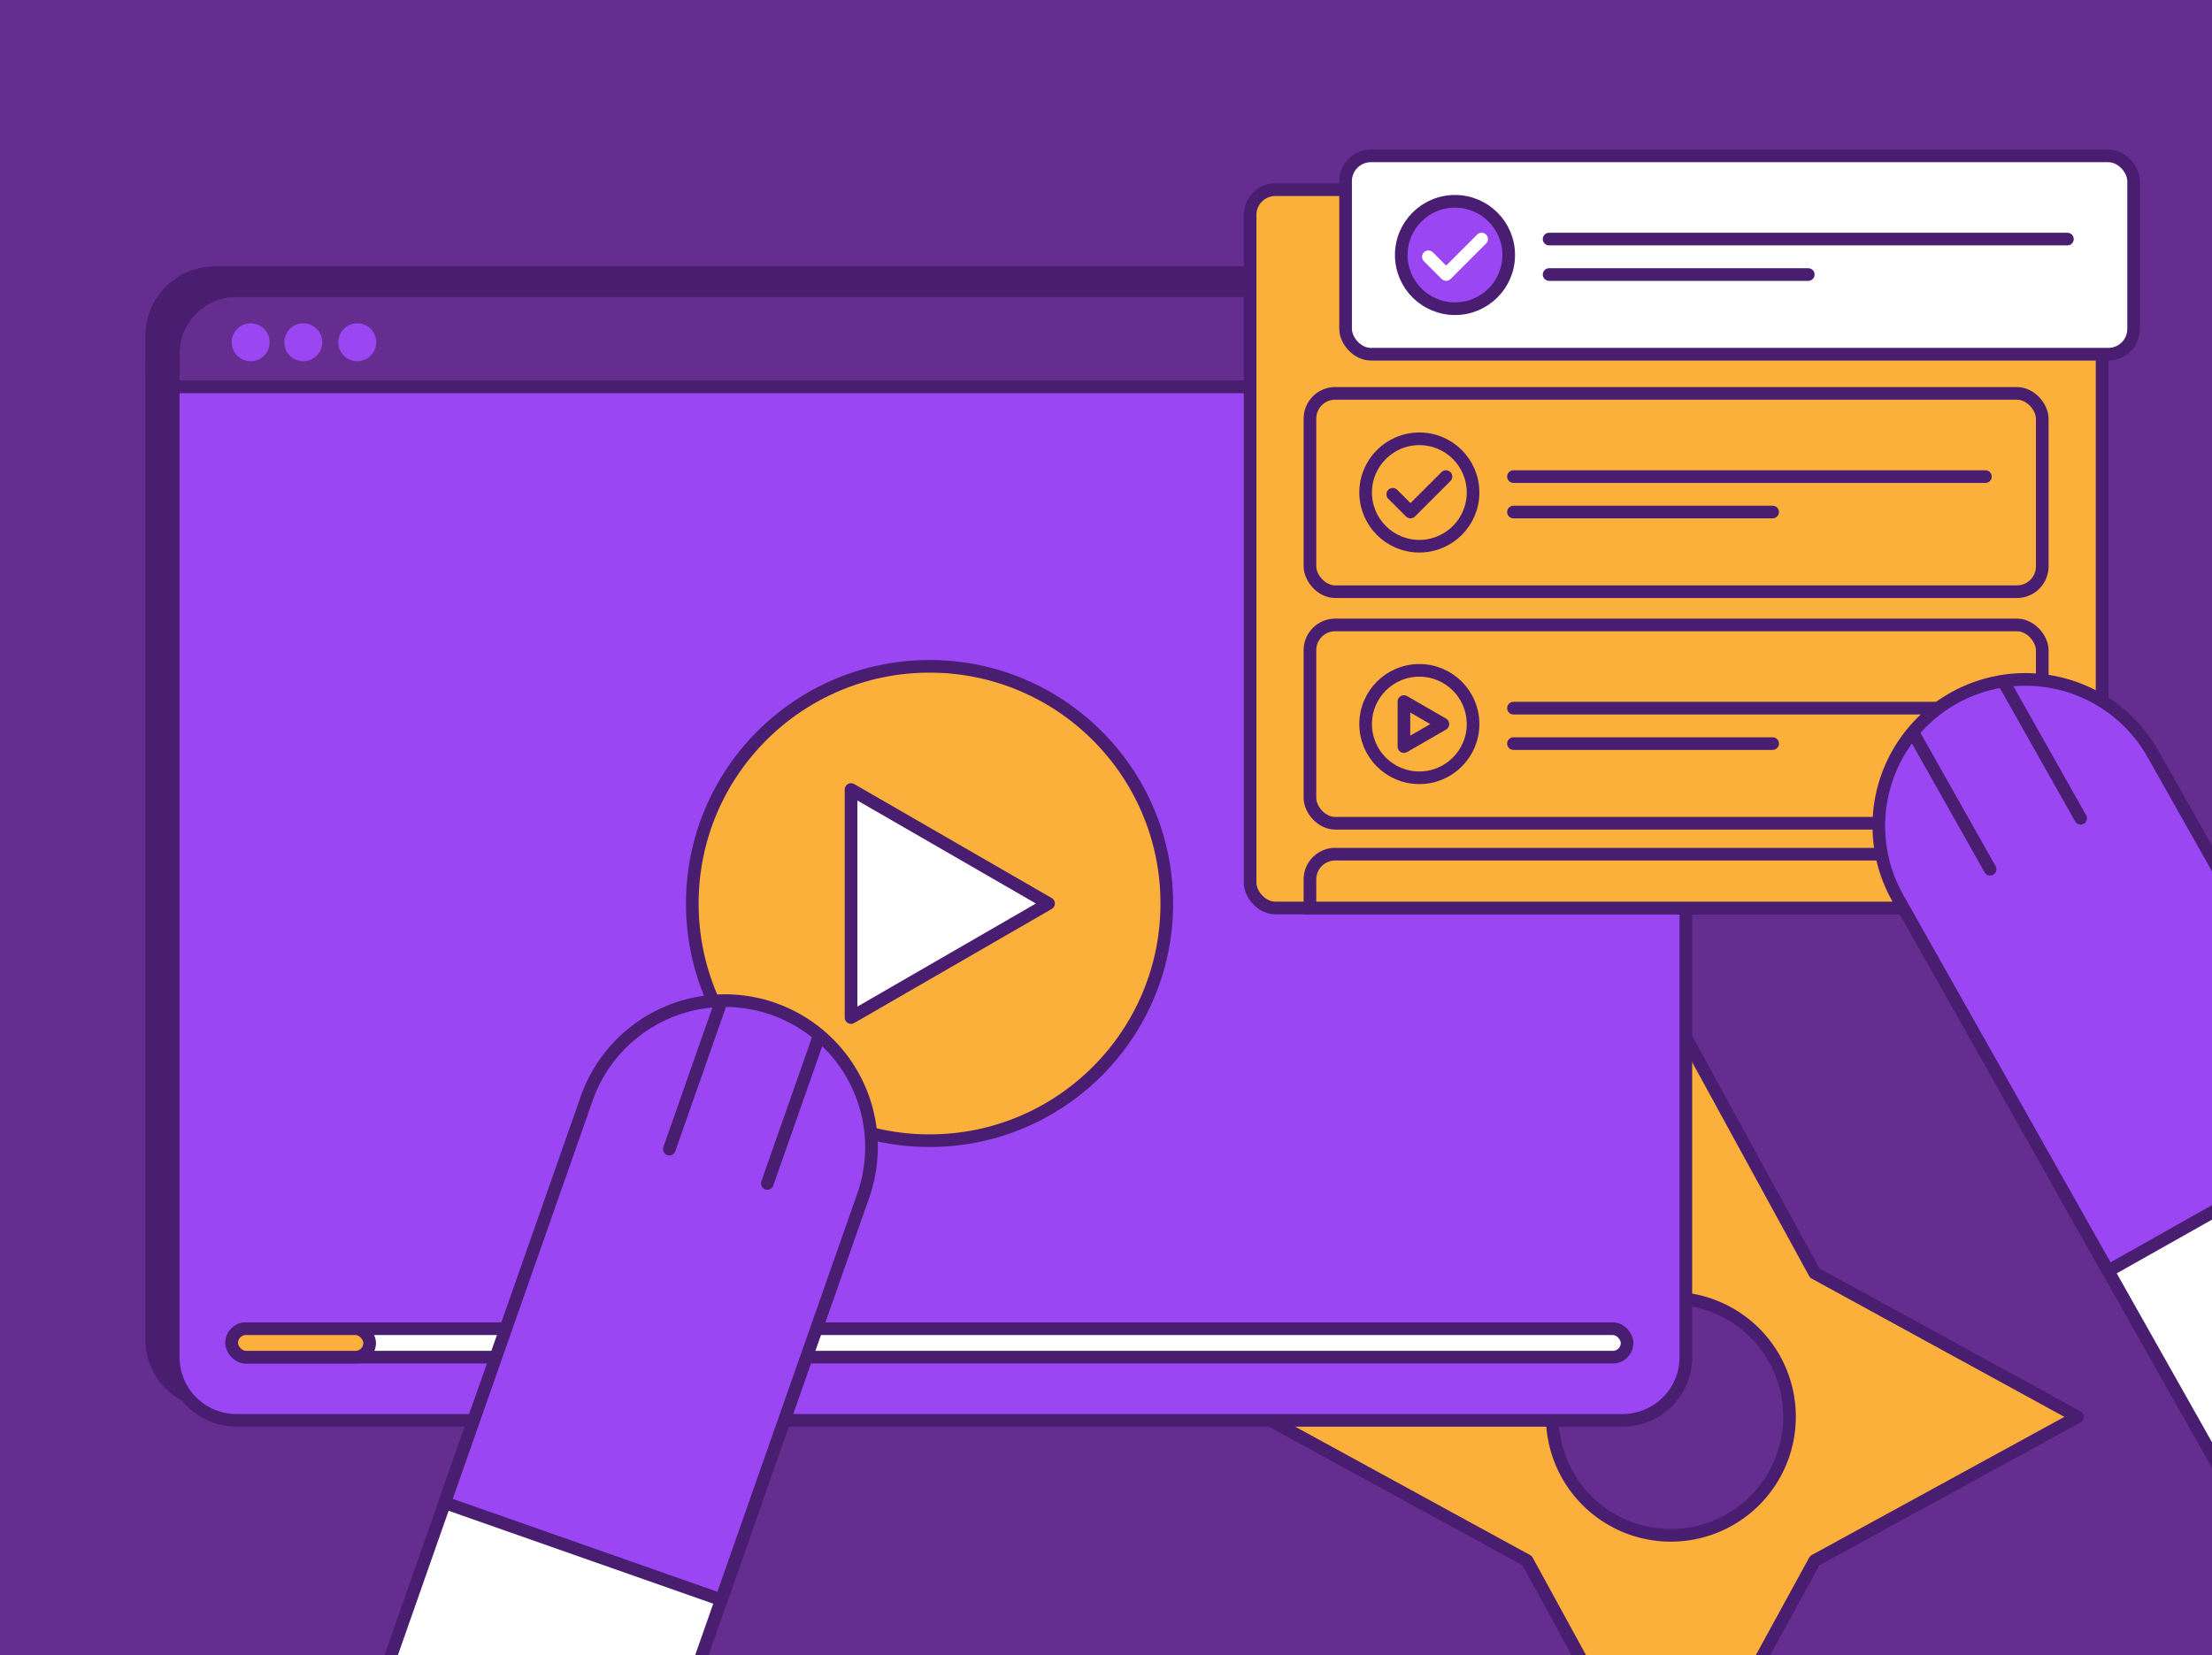 <svg xmlns="http://www.w3.org/2000/svg" xmlns:xlink="http://www.w3.org/1999/xlink" viewBox="0 0 350 262"><defs><style>.cls-1,.cls-12,.cls-14{fill:none;}.cls-2,.cls-7{fill:#662d91;}.cls-3,.cls-9{fill:#fbb03b;}.cls-10,.cls-11,.cls-12,.cls-13,.cls-3,.cls-5,.cls-6,.cls-7,.cls-9{stroke:#491d70;}.cls-10,.cls-11,.cls-12,.cls-14,.cls-3{stroke-linecap:round;stroke-linejoin:round;}.cls-10,.cls-11,.cls-12,.cls-13,.cls-14,.cls-3,.cls-5,.cls-6,.cls-7,.cls-9{stroke-width:2px;}.cls-4{clip-path:url(#clip-path);}.cls-5{fill:#491d70;}.cls-13,.cls-5,.cls-6,.cls-7,.cls-9{stroke-miterlimit:10;}.cls-11,.cls-6,.cls-8{fill:#9a46f2;}.cls-10,.cls-13{fill:#fff;}.cls-14{stroke:#fff;}</style><clipPath id="clip-path"><rect class="cls-1" width="350" height="262"/></clipPath></defs><g id="bg"><rect class="cls-2" width="350" height="262"/></g><g id="main"><path class="cls-3" d="M287.14,201.49l-22.75-41.6-22.76,41.6L200,224.24,241.63,247l22.76,41.6L287.14,247l41.59-22.75ZM264.39,243a18.77,18.77,0,1,1,18.76-18.77A18.77,18.77,0,0,1,264.39,243Z"/><g class="cls-4"><path class="cls-5" d="M24,58.37H263.35a0,0,0,0,1,0,0V212a10,10,0,0,1-10,10H34a10,10,0,0,1-10-10V58.37A0,0,0,0,1,24,58.37Z"/><path class="cls-5" d="M34,43.16H253.35a10,10,0,0,1,10,10v5.2a0,0,0,0,1,0,0H24a0,0,0,0,1,0,0v-5.2A10,10,0,0,1,34,43.16Z"/><path class="cls-6" d="M27.41,61.21H266.75a0,0,0,0,1,0,0V214.8a10,10,0,0,1-10,10H37.41a10,10,0,0,1-10-10V61.21A0,0,0,0,1,27.41,61.21Z"/><path class="cls-7" d="M37.41,46H256.75a10,10,0,0,1,10,10v5.2a0,0,0,0,1,0,0H27.41a0,0,0,0,1,0,0V56A10,10,0,0,1,37.41,46Z"/><circle class="cls-8" cx="39.66" cy="54.17" r="3"/><circle class="cls-8" cx="47.99" cy="54.17" r="3"/><circle class="cls-8" cx="56.53" cy="54.17" r="3"/><circle class="cls-9" cx="147.08" cy="143" r="37.54"/><polygon class="cls-10" points="165.91 143 134.66 124.96 134.66 161.05 165.91 143"/><rect class="cls-10" x="36.66" y="210.3" width="220.79" height="4.5" rx="2.25"/><rect class="cls-3" x="36.66" y="210.3" width="21.83" height="4.5" rx="2.25"/><rect class="cls-10" x="62.07" y="228.11" width="46.38" height="74.76" transform="translate(92.76 -13.25) rotate(19.35)"/><path class="cls-11" d="M107.34,157.12h0a23.19,23.19,0,0,1,23.19,23.19v67.78a0,0,0,0,1,0,0H84.15a0,0,0,0,1,0,0V180.3a23.19,23.19,0,0,1,23.19-23.19Z" transform="translate(73.17 -24.12) rotate(19.35)"/><line class="cls-12" x1="114.1" y1="158.54" x2="105.91" y2="181.87"/><line class="cls-12" x1="129.6" y1="163.99" x2="121.41" y2="187.31"/><rect class="cls-9" x="197.8" y="30.02" width="134.81" height="113.69" rx="4"/><rect class="cls-13" x="212.91" y="24.67" width="124.69" height="31.39" rx="4"/><circle class="cls-11" cx="230.22" cy="40.36" r="8.5"/><polyline class="cls-14" points="226.01 40.64 228.82 43.45 234.43 37.84"/><line class="cls-12" x1="245.11" y1="37.84" x2="327.12" y2="37.84"/><line class="cls-12" x1="245.11" y1="43.45" x2="286.12" y2="43.45"/><rect class="cls-9" x="207.27" y="62.26" width="115.87" height="31.39" rx="4"/><circle class="cls-3" cx="224.58" cy="77.95" r="8.5"/><polyline class="cls-3" points="220.37 78.23 223.18 81.04 228.79 75.43"/><line class="cls-12" x1="239.47" y1="75.43" x2="314.15" y2="75.43"/><line class="cls-12" x1="239.47" y1="81.04" x2="280.48" y2="81.04"/><rect class="cls-9" x="207.27" y="98.91" width="115.87" height="31.39" rx="4"/><circle class="cls-3" cx="224.58" cy="114.6" r="8.5"/><line class="cls-12" x1="239.47" y1="112.08" x2="314.15" y2="112.08"/><line class="cls-12" x1="239.47" y1="117.69" x2="280.48" y2="117.69"/><polygon class="cls-12" points="228.31 114.6 222.14 111.04 222.14 118.16 228.31 114.6"/><path class="cls-9" d="M211.27,135.19H319.14a4,4,0,0,1,4,4v4.52a0,0,0,0,1,0,0H207.27a0,0,0,0,1,0,0v-4.52A4,4,0,0,1,211.27,135.19Z"/><rect class="cls-10" x="340.97" y="170.85" width="46.38" height="74.76" transform="translate(-55.32 205.71) rotate(-29.42)"/><path class="cls-11" d="M331.42,104.68h0a23.19,23.19,0,0,1,23.19,23.19v67.78a0,0,0,0,1,0,0H308.23a0,0,0,0,1,0,0V127.87a23.19,23.19,0,0,1,23.19-23.19Z" transform="translate(-31.02 182.14) rotate(-29.42)"/><line class="cls-12" x1="302.75" y1="116.04" x2="314.89" y2="137.58"/><line class="cls-12" x1="317.06" y1="107.97" x2="329.21" y2="129.51"/></g></g></svg>